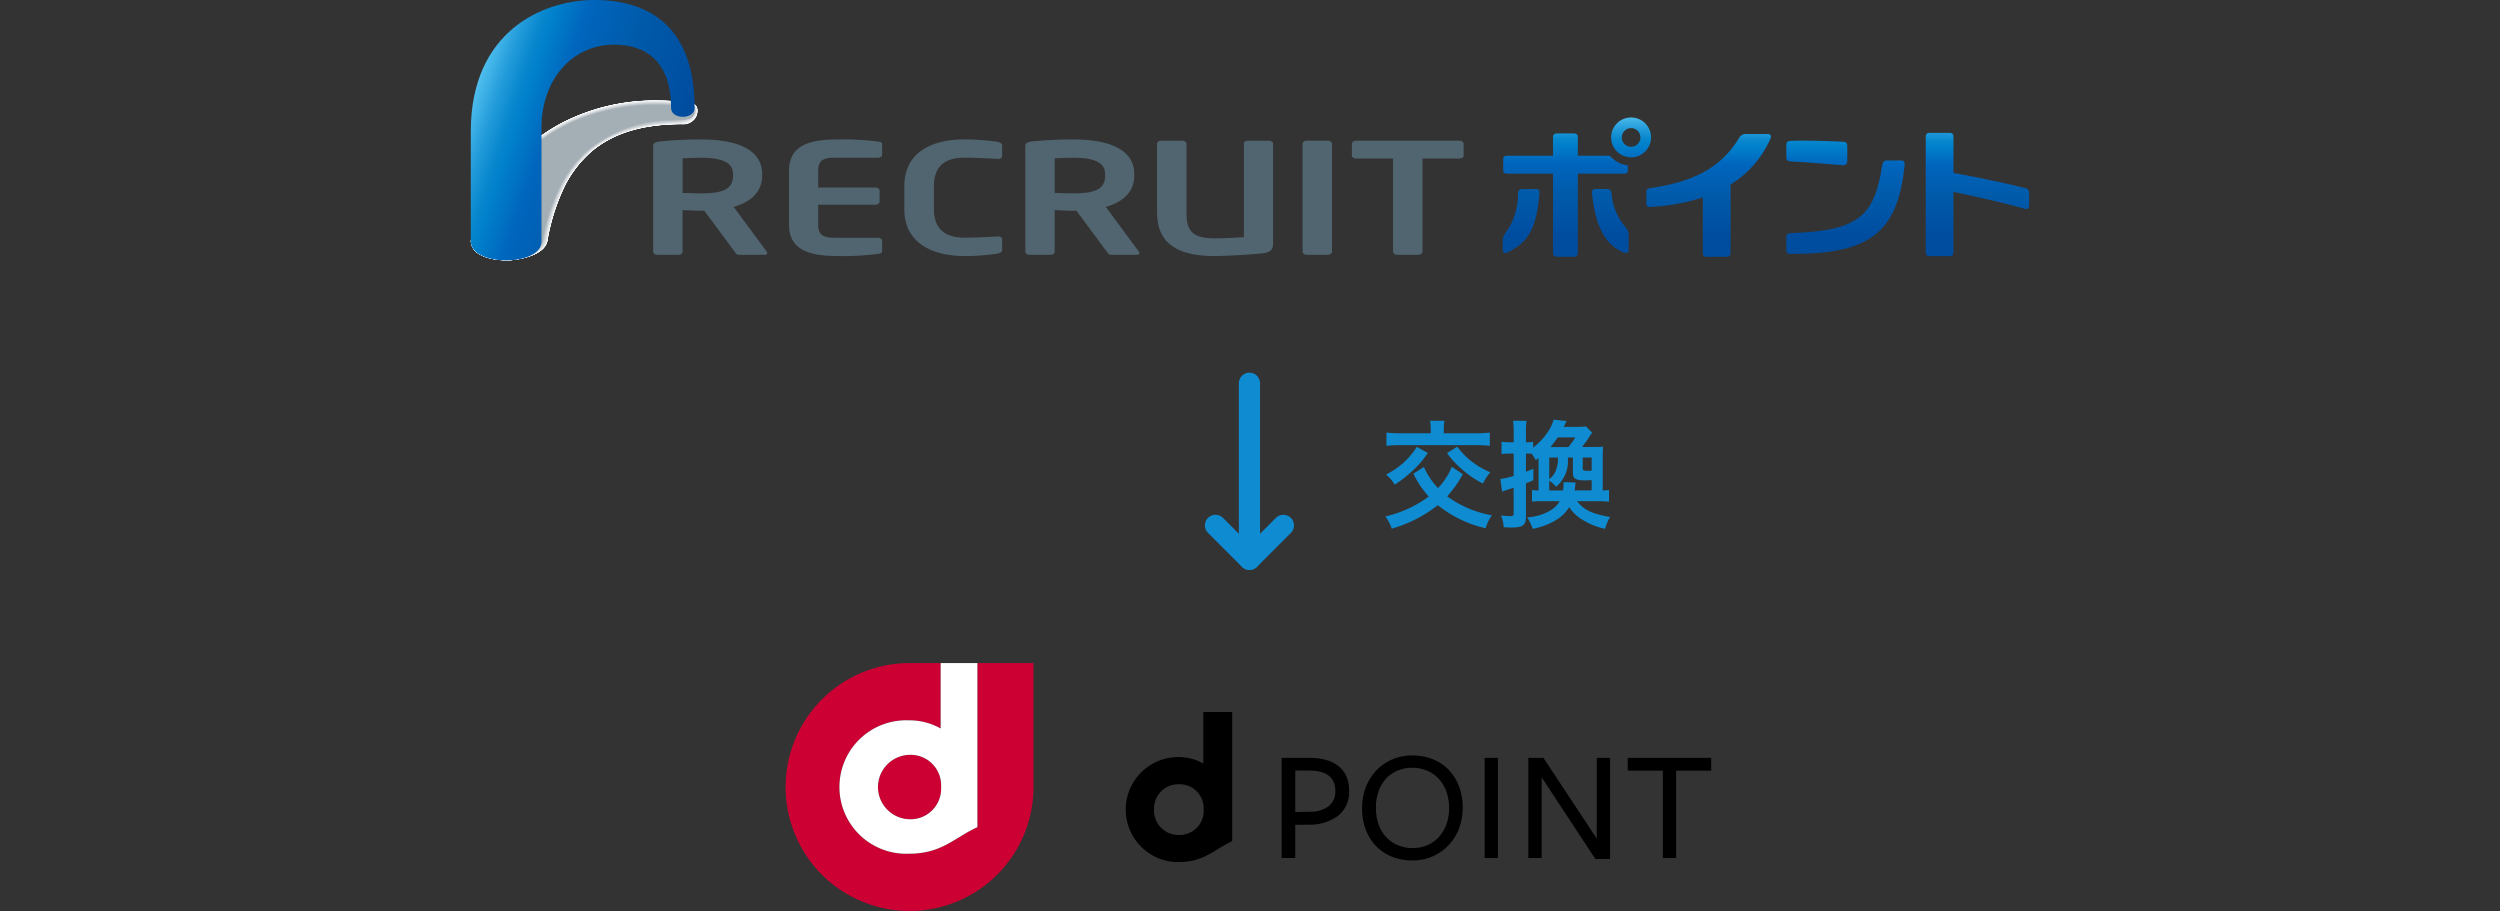 <svg xmlns="http://www.w3.org/2000/svg" xmlns:xlink="http://www.w3.org/1999/xlink" width="236" height="86" viewBox="0 0 236 86">
  <rect x="0" y="0" width="236" height="86" fill="#333333" stroke="none"/>
  <defs>
    <linearGradient id="linear-gradient" x1="0.5" y1="-0.021" x2="0.5" y2="0.847" gradientUnits="objectBoundingBox">
      <stop offset="0" stop-color="#54c2f0"/>
      <stop offset="0.025" stop-color="#48b9eb"/>
      <stop offset="0.123" stop-color="#219ad9"/>
      <stop offset="0.202" stop-color="#0887ce"/>
      <stop offset="0.25" stop-color="#0080cb"/>
      <stop offset="0.4" stop-color="#0065bd"/>
      <stop offset="0.64" stop-color="#005bab"/>
      <stop offset="1" stop-color="#004da0"/>
    </linearGradient>
    <linearGradient id="linear-gradient-2" x1="0.5" y1="-0.137" x2="0.5" y2="0.83" xlink:href="#linear-gradient"/>
    <linearGradient id="linear-gradient-3" x1="0.5" y1="-0.207" x2="0.5" y2="0.841" xlink:href="#linear-gradient"/>
    <linearGradient id="linear-gradient-4" x1="0.5" y1="-0.127" x2="0.5" y2="0.835" xlink:href="#linear-gradient"/>
    <linearGradient id="linear-gradient-5" x1="0.008" y1="0.348" x2="0.856" y2="0.687" gradientUnits="objectBoundingBox">
      <stop offset="0" stop-color="#54c2f0"/>
      <stop offset="0.025" stop-color="#48b9eb"/>
      <stop offset="0.124" stop-color="#219ad9"/>
      <stop offset="0.202" stop-color="#0887ce"/>
      <stop offset="0.25" stop-color="#0080cb"/>
      <stop offset="0.4" stop-color="#0065bd"/>
      <stop offset="0.64" stop-color="#005bab"/>
      <stop offset="1" stop-color="#004da0"/>
    </linearGradient>
  </defs>
  <g id="グループ_4634" data-name="グループ 4634" transform="translate(-522 -3357)">
    <rect id="長方形_709" data-name="長方形 709" width="236" height="86" transform="translate(522 3357)" fill="none"/>
    <g id="グループ_4308" data-name="グループ 4308" transform="translate(566.444 3357)">
      <g id="pt-logo-r" transform="translate(0)">
        <g id="グループ_438" data-name="グループ 438" transform="translate(97.413 11.089)">
          <path id="パス_2943" data-name="パス 2943" d="M317.207,279.566c.234,0,.345.1.315.411-.274,3.561-1.222,4.687-2.968,5.54-.316.153-.494.111-.494-.26v-.632a1.287,1.287,0,0,1,.287-.949,6.17,6.17,0,0,0,1.156-3.725c.027-.261.151-.385.468-.385Zm8.3-1.45h-4.357v7.553a.344.344,0,0,1-.371.289h-1.6a.351.351,0,0,1-.37-.289v-7.553h-4.331c-.26,0-.371-.138-.371-.275v-1.155c0-.137.11-.262.371-.262h4.331v-1.833c0-.153.177-.276.37-.276h1.6c.2,0,.371.123.371.276v1.833h3.024a2.641,2.641,0,0,0,1.7.908v.509C325.881,277.978,325.771,278.116,325.511,278.116Zm-1.182,1.835a5.619,5.619,0,0,0,1.375,3.27,1.108,1.108,0,0,1,.245.838v1.225c0,.288-.207.384-.495.259-1.635-.7-2.639-2.323-2.955-5.567-.027-.314.1-.411.331-.411h1.043C324.192,279.566,324.287,279.69,324.329,279.951Zm1.855-7.141a1.883,1.883,0,1,1-1.883,1.884A1.877,1.877,0,0,1,326.184,272.81Zm0,2.762a.867.867,0,0,0,.88-.878.88.88,0,1,0-1.76,0A.867.867,0,0,0,326.184,275.572Z" transform="translate(-314.061 -272.81)" fill="url(#linear-gradient)"/>
          <path id="パス_2944" data-name="パス 2944" d="M340.28,274.507c.244,0,.364.161.23.472a9.626,9.626,0,0,1-3.754,4.3v6.537a.327.327,0,0,1-.364.284H334.5a.328.328,0,0,1-.365-.284v-5.322a18.734,18.734,0,0,1-4.823.892c-.4.027-.5-.014-.5-.3v-1.121c0-.244.108-.31.472-.365,4.065-.607,6.578-1.944,8.28-4.712a.692.692,0,0,1,.661-.379Z" transform="translate(-315.25 -272.947)" fill="url(#linear-gradient-2)"/>
          <path id="パス_2945" data-name="パス 2945" d="M348.516,275.291c.366.014.418.162.418.459v1.3c0,.324-.12.485-.473.46-1.336-.109-3.605-.3-4.808-.353-.365-.012-.472-.12-.472-.39v-1.231c0-.188.107-.309.418-.323C344.978,275.142,347.233,275.237,348.516,275.291Zm5.822,2.3c.04-.419-.041-.529-.325-.529h-1.324c-.283,0-.405.123-.46.461-.755,4.86-2.255,6.158-8.6,6.4-.365.014-.446.109-.446.406v1.161c0,.31.067.392.459.392C350.839,285.879,353.662,284.07,354.338,277.587Z" transform="translate(-316.407 -273.002)" fill="url(#linear-gradient-3)"/>
          <path id="パス_2946" data-name="パス 2946" d="M366.854,279.6c.363.095.4.269.4.567v1.039c0,.325-.107.432-.46.338-1.957-.542-4.334-1.094-6.684-1.58v5.792c0,.149-.162.272-.365.272h-1.89c-.2,0-.362-.123-.362-.272V274.673a.335.335,0,0,1,.362-.285h1.89a.338.338,0,0,1,.365.285v3.5C362.517,278.616,364.963,279.116,366.854,279.6Z" transform="translate(-317.56 -272.937)" fill="url(#linear-gradient-4)"/>
        </g>
        <g id="グループ_446" data-name="グループ 446">
          <g id="グループ_445" data-name="グループ 445">
            <g id="グループ_443" data-name="グループ 443">
              <g id="グループ_442" data-name="グループ 442">
                <g id="グループ_439" data-name="グループ 439" transform="translate(0 9.489)">
                  <path id="パス_2947" data-name="パス 2947" d="M211.552,286.156c-1.816,0-3.439-.578-3.439-1.853a15.009,15.009,0,0,1,3.349-6.845,17.328,17.328,0,0,1,5.263-4.288,19.069,19.069,0,0,1,9.024-2.1,23.2,23.2,0,0,1,3.209.231.723.723,0,0,1,.544.849,1.289,1.289,0,0,1-1.433,1.153c-3.735,0-6.567.85-8.639,2.652a10.574,10.574,0,0,0-2.556,3.43,19.184,19.184,0,0,0-1.525,4.932C215.1,285.682,212.616,286.156,211.552,286.156Z" transform="translate(-208.113 -271.069)" fill="#fff"/>
                  <path id="パス_2948" data-name="パス 2948" d="M216.747,273.166a19.066,19.066,0,0,1,9.009-2.092,23.4,23.4,0,0,1,3.2.231.72.72,0,0,1,.537.85,1.166,1.166,0,0,1-.252.645,1.454,1.454,0,0,1-1.187.5c-3.732,0-6.561.855-8.632,2.656a10.58,10.58,0,0,0-2.556,3.427,19.223,19.223,0,0,0-1.525,4.929,1.288,1.288,0,0,1-.215.51c-.677.979-2.65,1.335-3.574,1.335-1.815,0-3.439-.578-3.439-1.851a15.03,15.03,0,0,1,3.356-6.85A17.311,17.311,0,0,1,216.747,273.166Z" transform="translate(-208.113 -271.069)" fill="#fefefe"/>
                  <path id="パス_2949" data-name="パス 2949" d="M216.769,273.162a19.069,19.069,0,0,1,8.994-2.082,23.165,23.165,0,0,1,3.2.231c.346.045.566.4.53.85a1.16,1.16,0,0,1-.257.64,1.47,1.47,0,0,1-1.188.493c-3.728,0-6.556.859-8.625,2.66a10.583,10.583,0,0,0-2.554,3.425,19.17,19.17,0,0,0-1.526,4.926,1.32,1.32,0,0,1-.214.51c-.672.98-2.638,1.339-3.568,1.34-1.813,0-3.438-.578-3.438-1.85a15.051,15.051,0,0,1,3.363-6.854A17.292,17.292,0,0,1,216.769,273.162Z" transform="translate(-208.114 -271.07)" fill="#fdfdfd"/>
                  <path id="パス_2950" data-name="パス 2950" d="M216.791,273.158a19.055,19.055,0,0,1,8.978-2.072,23.25,23.25,0,0,1,3.192.23c.343.045.562.4.521.851a1.153,1.153,0,0,1-.261.634,1.488,1.488,0,0,1-1.189.488c-3.726.006-6.55.862-8.618,2.663a10.6,10.6,0,0,0-2.554,3.424,19.167,19.167,0,0,0-1.526,4.923,1.331,1.331,0,0,1-.213.511c-.667.982-2.627,1.342-3.563,1.343-1.811,0-3.437-.577-3.437-1.848a15.063,15.063,0,0,1,3.372-6.86A17.287,17.287,0,0,1,216.791,273.158Z" transform="translate(-208.114 -271.07)" fill="#fcfcfd"/>
                  <path id="パス_2951" data-name="パス 2951" d="M216.814,273.152a19.075,19.075,0,0,1,8.964-2.061,23.3,23.3,0,0,1,3.186.231c.341.044.558.4.513.85a1.132,1.132,0,0,1-.265.629,1.5,1.5,0,0,1-1.19.484c-3.723.008-6.545.867-8.611,2.667a10.594,10.594,0,0,0-2.552,3.422,19.2,19.2,0,0,0-1.527,4.92,1.353,1.353,0,0,1-.211.511c-.662.984-2.616,1.345-3.557,1.348-1.81,0-3.437-.577-3.437-1.847a15.086,15.086,0,0,1,3.379-6.865A17.275,17.275,0,0,1,216.814,273.152Z" transform="translate(-208.114 -271.071)" fill="#fbfbfc"/>
                  <path id="パス_2952" data-name="パス 2952" d="M216.836,273.148a19.079,19.079,0,0,1,8.948-2.051,23.235,23.235,0,0,1,3.18.23c.34.044.554.4.506.851a1.131,1.131,0,0,1-.269.624,1.524,1.524,0,0,1-1.191.478c-3.72.011-6.54.871-8.6,2.67a10.612,10.612,0,0,0-2.551,3.419,19.169,19.169,0,0,0-1.528,4.917,1.367,1.367,0,0,1-.211.511c-.656.986-2.6,1.35-3.552,1.353-1.809,0-3.436-.577-3.436-1.845a15.106,15.106,0,0,1,3.386-6.869A17.267,17.267,0,0,1,216.836,273.148Z" transform="translate(-208.114 -271.071)" fill="#fafbfb"/>
                  <path id="パス_2953" data-name="パス 2953" d="M216.858,273.144a19.063,19.063,0,0,1,8.933-2.041,23.137,23.137,0,0,1,3.175.23c.337.043.55.406.5.852a1.12,1.12,0,0,1-.274.618,1.54,1.54,0,0,1-1.192.473c-3.717.013-6.535.874-8.6,2.674a10.616,10.616,0,0,0-2.551,3.418,19.159,19.159,0,0,0-1.528,4.914,1.364,1.364,0,0,1-.21.511c-.651.987-2.593,1.353-3.546,1.357-1.807,0-3.436-.577-3.436-1.844a15.126,15.126,0,0,1,3.395-6.875A17.258,17.258,0,0,1,216.858,273.144Z" transform="translate(-208.114 -271.072)" fill="#f9fafa"/>
                  <path id="パス_2954" data-name="パス 2954" d="M216.881,273.14a19.062,19.062,0,0,1,8.918-2.032,23.35,23.35,0,0,1,3.169.23c.336.044.546.409.49.853a1.111,1.111,0,0,1-.279.613,1.561,1.561,0,0,1-1.193.468c-3.714.015-6.529.879-8.59,2.677a10.627,10.627,0,0,0-2.55,3.417,19.1,19.1,0,0,0-1.529,4.912,1.391,1.391,0,0,1-.209.511c-.646.988-2.581,1.357-3.54,1.361-1.806,0-3.436-.577-3.436-1.843a15.144,15.144,0,0,1,3.4-6.879A17.215,17.215,0,0,1,216.881,273.14Z" transform="translate(-208.115 -271.072)" fill="#f8f9f9"/>
                  <path id="パス_2955" data-name="パス 2955" d="M216.9,273.135a19.08,19.08,0,0,1,8.9-2.021,23.228,23.228,0,0,1,3.163.23c.334.043.542.411.483.853a1.11,1.11,0,0,1-.283.608,1.577,1.577,0,0,1-1.193.462c-3.711.017-6.523.884-8.584,2.681a10.625,10.625,0,0,0-2.548,3.415,19.1,19.1,0,0,0-1.53,4.908,1.4,1.4,0,0,1-.207.512c-.642.99-2.571,1.361-3.535,1.365-1.8,0-3.435-.577-3.435-1.842a15.154,15.154,0,0,1,3.41-6.884A17.218,17.218,0,0,1,216.9,273.135Z" transform="translate(-208.115 -271.073)" fill="#f7f8f9"/>
                  <path id="パス_2956" data-name="パス 2956" d="M216.924,273.131a19.074,19.074,0,0,1,8.888-2.011,23.382,23.382,0,0,1,3.158.229c.331.043.537.413.474.854a1.094,1.094,0,0,1-.288.6,1.592,1.592,0,0,1-1.194.458c-3.707.02-6.518.887-8.577,2.685a10.626,10.626,0,0,0-2.548,3.413,19.075,19.075,0,0,0-1.53,4.905,1.43,1.43,0,0,1-.206.512c-.636.992-2.559,1.364-3.53,1.369-1.8.006-3.434-.576-3.434-1.84a15.182,15.182,0,0,1,3.418-6.889A17.228,17.228,0,0,1,216.924,273.131Z" transform="translate(-208.115 -271.073)" fill="#f6f7f8"/>
                  <path id="パス_2957" data-name="パス 2957" d="M216.947,273.127a19.082,19.082,0,0,1,8.873-2,23.42,23.42,0,0,1,3.153.23c.329.042.533.415.466.854a1.081,1.081,0,0,1-.291.6,1.618,1.618,0,0,1-1.2.452c-3.7.022-6.512.892-8.569,2.689a10.649,10.649,0,0,0-2.546,3.41,19.058,19.058,0,0,0-1.531,4.9,1.466,1.466,0,0,1-.205.513c-.631.993-2.548,1.368-3.524,1.374-1.8.005-3.433-.577-3.433-1.839a15.2,15.2,0,0,1,3.426-6.894A17.2,17.2,0,0,1,216.947,273.127Z" transform="translate(-208.115 -271.074)" fill="#f5f6f7"/>
                  <path id="パス_2958" data-name="パス 2958" d="M216.969,273.123a19.075,19.075,0,0,1,8.858-1.992,23.492,23.492,0,0,1,3.146.229c.327.043.53.417.459.855a1.077,1.077,0,0,1-.3.592,1.637,1.637,0,0,1-1.2.448c-3.7.024-6.507.9-8.562,2.691a10.661,10.661,0,0,0-2.546,3.409,19.117,19.117,0,0,0-1.532,4.9,1.439,1.439,0,0,1-.2.512c-.625,1-2.536,1.373-3.518,1.378-1.8.007-3.433-.576-3.433-1.837a15.214,15.214,0,0,1,3.433-6.9A17.179,17.179,0,0,1,216.969,273.123Z" transform="translate(-208.116 -271.074)" fill="#f4f5f6"/>
                  <path id="パス_2959" data-name="パス 2959" d="M216.991,273.117a19.094,19.094,0,0,1,8.842-1.981,23.562,23.562,0,0,1,3.142.23c.325.042.525.419.451.855a1.072,1.072,0,0,1-.3.588,1.665,1.665,0,0,1-1.2.442c-3.7.026-6.5.9-8.555,2.695a10.674,10.674,0,0,0-2.544,3.407,19.064,19.064,0,0,0-1.533,4.9,1.461,1.461,0,0,1-.2.513c-.621,1-2.525,1.376-3.512,1.383-1.8.007-3.432-.576-3.432-1.836a15.238,15.238,0,0,1,3.441-6.9A17.193,17.193,0,0,1,216.991,273.117Z" transform="translate(-208.116 -271.074)" fill="#f3f4f5"/>
                  <path id="パス_2960" data-name="パス 2960" d="M217.013,273.113a19.092,19.092,0,0,1,8.828-1.971,23.607,23.607,0,0,1,3.135.229c.324.042.521.421.443.856a1.058,1.058,0,0,1-.305.582,1.684,1.684,0,0,1-1.2.438c-3.694.028-6.5.9-8.548,2.7a10.658,10.658,0,0,0-2.543,3.406,19.022,19.022,0,0,0-1.534,4.893,1.494,1.494,0,0,1-.2.513c-.616,1-2.514,1.38-3.508,1.387-1.8.008-3.432-.576-3.432-1.834A15.265,15.265,0,0,1,211.6,277.4,17.163,17.163,0,0,1,217.013,273.113Z" transform="translate(-208.116 -271.075)" fill="#f2f4f5"/>
                  <path id="パス_2961" data-name="パス 2961" d="M217.036,273.109a19.07,19.07,0,0,1,8.812-1.961,23.378,23.378,0,0,1,3.13.229c.322.041.518.423.436.856a1.051,1.051,0,0,1-.31.577,1.709,1.709,0,0,1-1.2.433c-3.692.03-6.49.908-8.542,2.7a10.681,10.681,0,0,0-2.542,3.4,19.1,19.1,0,0,0-1.534,4.891,1.5,1.5,0,0,1-.2.514c-.611,1-2.5,1.384-3.5,1.391-1.795.008-3.432-.576-3.432-1.833a15.27,15.27,0,0,1,3.457-6.913A17.13,17.13,0,0,1,217.036,273.109Z" transform="translate(-208.116 -271.075)" fill="#f1f3f4"/>
                  <path id="パス_2962" data-name="パス 2962" d="M217.058,273.105a19.15,19.15,0,0,1,8.8-1.952,23.63,23.63,0,0,1,3.124.229c.319.041.513.426.428.857a1.05,1.05,0,0,1-.314.572,1.735,1.735,0,0,1-1.2.427c-3.689.033-6.485.912-8.534,2.706a10.679,10.679,0,0,0-2.541,3.4,19.048,19.048,0,0,0-1.535,4.888,1.522,1.522,0,0,1-.2.514c-.605,1-2.491,1.387-3.5,1.395-1.793.009-3.431-.575-3.431-1.832a15.3,15.3,0,0,1,3.464-6.919A17.245,17.245,0,0,1,217.058,273.105Z" transform="translate(-208.117 -271.076)" fill="#f0f2f3"/>
                  <path id="パス_2963" data-name="パス 2963" d="M217.08,273.1a19.162,19.162,0,0,1,8.782-1.941,23.542,23.542,0,0,1,3.119.229c.317.041.509.428.42.857a1.041,1.041,0,0,1-.319.566,1.757,1.757,0,0,1-1.2.422c-3.686.035-6.479.917-8.528,2.71a10.706,10.706,0,0,0-2.54,3.4,19.041,19.041,0,0,0-1.535,4.885,1.555,1.555,0,0,1-.2.514c-.6,1-2.479,1.39-3.49,1.4-1.791.009-3.43-.575-3.43-1.831a15.309,15.309,0,0,1,3.472-6.923A17.245,17.245,0,0,1,217.08,273.1Z" transform="translate(-208.117 -271.076)" fill="#eff1f2"/>
                  <path id="パス_2964" data-name="パス 2964" d="M217.1,273.1a19.165,19.165,0,0,1,8.767-1.931,23.607,23.607,0,0,1,3.112.228c.315.041.506.429.412.858a1.03,1.03,0,0,1-.323.562,1.786,1.786,0,0,1-1.2.416c-3.682.037-6.474.921-8.521,2.713a10.7,10.7,0,0,0-2.539,3.4,18.985,18.985,0,0,0-1.536,4.881,1.576,1.576,0,0,1-.2.514c-.6,1-2.469,1.395-3.485,1.4-1.789.01-3.43-.575-3.43-1.829a15.326,15.326,0,0,1,3.48-6.928A17.209,17.209,0,0,1,217.1,273.1Z" transform="translate(-208.117 -271.077)" fill="#eef0f1"/>
                  <path id="パス_2965" data-name="パス 2965" d="M217.125,273.091a19.177,19.177,0,0,1,8.751-1.922,23.688,23.688,0,0,1,3.108.229c.313.04.5.431.4.858a1.026,1.026,0,0,1-.327.556,1.811,1.811,0,0,1-1.2.412c-3.68.04-6.469.924-8.514,2.716a10.7,10.7,0,0,0-2.538,3.4,18.985,18.985,0,0,0-1.536,4.879,1.617,1.617,0,0,1-.195.514c-.59,1.007-2.457,1.4-3.479,1.409-1.787.01-3.43-.575-3.43-1.828a15.355,15.355,0,0,1,3.487-6.934A17.211,17.211,0,0,1,217.125,273.091Z" transform="translate(-208.117 -271.077)" fill="#edeff1"/>
                  <path id="パス_2966" data-name="パス 2966" d="M217.147,273.087a19.17,19.17,0,0,1,8.737-1.911,23.732,23.732,0,0,1,3.1.228c.311.04.5.434.4.859a1.015,1.015,0,0,1-.332.551,1.834,1.834,0,0,1-1.2.407c-3.677.041-6.464.929-8.507,2.72a10.714,10.714,0,0,0-2.538,3.395,19,19,0,0,0-1.536,4.876,1.635,1.635,0,0,1-.194.515c-.585,1.009-2.446,1.4-3.474,1.412-1.785.012-3.429-.574-3.429-1.826a15.367,15.367,0,0,1,3.495-6.938A17.208,17.208,0,0,1,217.147,273.087Z" transform="translate(-208.117 -271.078)" fill="#eceef0"/>
                  <path id="パス_2967" data-name="パス 2967" d="M217.169,273.082a19.18,19.18,0,0,1,8.721-1.9,23.664,23.664,0,0,1,3.1.228c.31.039.495.435.389.859a1.015,1.015,0,0,1-.337.546,1.871,1.871,0,0,1-1.205.4c-3.674.043-6.458.932-8.5,2.723a10.727,10.727,0,0,0-2.536,3.393,18.95,18.95,0,0,0-1.537,4.873,1.644,1.644,0,0,1-.193.515c-.579,1.01-2.434,1.406-3.467,1.417-1.785.012-3.429-.574-3.429-1.825a15.393,15.393,0,0,1,3.5-6.943A17.214,17.214,0,0,1,217.169,273.082Z" transform="translate(-208.118 -271.078)" fill="#ebedef"/>
                  <path id="パス_2968" data-name="パス 2968" d="M217.192,273.078a19.192,19.192,0,0,1,8.706-1.891,23.759,23.759,0,0,1,3.09.229c.307.04.49.437.381.859a1.016,1.016,0,0,1-.34.541,1.9,1.9,0,0,1-1.208.4c-3.67.045-6.452.936-8.492,2.727a10.74,10.74,0,0,0-2.536,3.391,18.975,18.975,0,0,0-1.537,4.869,1.669,1.669,0,0,1-.192.516c-.574,1.011-2.423,1.41-3.462,1.421-1.783.013-3.429-.574-3.429-1.823a15.416,15.416,0,0,1,3.511-6.948A17.2,17.2,0,0,1,217.192,273.078Z" transform="translate(-208.118 -271.078)" fill="#eaedee"/>
                  <path id="パス_2969" data-name="パス 2969" d="M217.214,273.074a19.184,19.184,0,0,1,8.691-1.881,23.823,23.823,0,0,1,3.085.228c.305.039.486.439.373.86a1.009,1.009,0,0,1-.345.536,1.939,1.939,0,0,1-1.209.392c-3.667.048-6.446.941-8.485,2.73a10.743,10.743,0,0,0-2.535,3.39,18.959,18.959,0,0,0-1.539,4.867,1.7,1.7,0,0,1-.189.516c-.57,1.012-2.412,1.413-3.457,1.425-1.781.013-3.428-.574-3.428-1.822a15.427,15.427,0,0,1,3.519-6.953A17.179,17.179,0,0,1,217.214,273.074Z" transform="translate(-208.118 -271.079)" fill="#e9eced"/>
                  <path id="パス_2970" data-name="パス 2970" d="M217.236,273.07a19.185,19.185,0,0,1,8.676-1.871,23.7,23.7,0,0,1,3.078.228c.3.039.483.44.365.86a1,1,0,0,1-.348.531,1.964,1.964,0,0,1-1.21.386c-3.664.051-6.441.945-8.478,2.734a10.763,10.763,0,0,0-2.533,3.387,18.937,18.937,0,0,0-1.54,4.864,1.687,1.687,0,0,1-.189.516c-.565,1.015-2.4,1.418-3.452,1.43-1.779.014-3.427-.573-3.427-1.82a15.45,15.45,0,0,1,3.526-6.958A17.176,17.176,0,0,1,217.236,273.07Z" transform="translate(-208.118 -271.079)" fill="#e8ebec"/>
                  <path id="パス_2971" data-name="パス 2971" d="M217.258,273.065a19.212,19.212,0,0,1,8.661-1.861,23.807,23.807,0,0,1,3.074.228c.3.039.478.443.357.861a.988.988,0,0,1-.353.525,2,2,0,0,1-1.211.381c-3.661.052-6.435.95-8.471,2.738a10.764,10.764,0,0,0-2.533,3.385,19,19,0,0,0-1.54,4.861,1.714,1.714,0,0,1-.188.516c-.559,1.017-2.389,1.421-3.445,1.434-1.778.014-3.427-.573-3.427-1.82a15.463,15.463,0,0,1,3.534-6.963A17.177,17.177,0,0,1,217.258,273.065Z" transform="translate(-208.118 -271.08)" fill="#e7eaec"/>
                  <path id="パス_2972" data-name="パス 2972" d="M217.28,273.061a19.216,19.216,0,0,1,8.646-1.851,23.759,23.759,0,0,1,3.067.228c.3.039.474.444.349.861a.991.991,0,0,1-.358.52,2.035,2.035,0,0,1-1.212.376c-3.658.054-6.431.953-8.464,2.742a10.764,10.764,0,0,0-2.531,3.384,18.938,18.938,0,0,0-1.541,4.858,1.779,1.779,0,0,1-.187.516c-.553,1.018-2.377,1.425-3.44,1.438-1.776.016-3.426-.573-3.426-1.818a15.484,15.484,0,0,1,3.542-6.968A17.169,17.169,0,0,1,217.28,273.061Z" transform="translate(-208.119 -271.08)" fill="#e6e9eb"/>
                  <path id="パス_2973" data-name="パス 2973" d="M217.3,273.057a19.218,19.218,0,0,1,8.631-1.841,23.8,23.8,0,0,1,3.062.227c.3.039.471.447.342.861a.984.984,0,0,1-.362.515,2.064,2.064,0,0,1-1.213.371c-3.655.057-6.425.957-8.457,2.745a10.777,10.777,0,0,0-2.53,3.383,18.9,18.9,0,0,0-1.542,4.855,1.791,1.791,0,0,1-.186.517c-.548,1.02-2.366,1.429-3.434,1.442-1.775.016-3.425-.573-3.425-1.817a15.5,15.5,0,0,1,3.549-6.972A17.166,17.166,0,0,1,217.3,273.057Z" transform="translate(-208.119 -271.081)" fill="#e5e8ea"/>
                  <path id="パス_2974" data-name="パス 2974" d="M217.325,273.052a19.234,19.234,0,0,1,8.616-1.831,23.926,23.926,0,0,1,3.056.228c.3.038.467.449.334.862a.972.972,0,0,1-.367.509,2.1,2.1,0,0,1-1.214.367c-3.652.059-6.42.962-8.451,2.748a10.791,10.791,0,0,0-2.529,3.381,18.886,18.886,0,0,0-1.542,4.852,1.848,1.848,0,0,1-.184.517c-.544,1.021-2.355,1.433-3.429,1.446-1.774.016-3.426-.572-3.426-1.815a15.527,15.527,0,0,1,3.557-6.978A17.168,17.168,0,0,1,217.325,273.052Z" transform="translate(-208.119 -271.081)" fill="#e4e7e9"/>
                  <path id="パス_2975" data-name="パス 2975" d="M217.347,273.047a19.235,19.235,0,0,1,8.6-1.82,23.791,23.791,0,0,1,3.051.227c.293.038.463.451.326.863a.974.974,0,0,1-.371.5,2.151,2.151,0,0,1-1.215.361c-3.649.061-6.414.965-8.443,2.752a10.792,10.792,0,0,0-2.528,3.378,18.9,18.9,0,0,0-1.543,4.849,1.877,1.877,0,0,1-.183.518c-.539,1.022-2.344,1.438-3.423,1.451-1.772.02-3.425-.572-3.425-1.814a15.545,15.545,0,0,1,3.566-6.982A17.151,17.151,0,0,1,217.347,273.047Z" transform="translate(-208.119 -271.082)" fill="#e3e6e8"/>
                  <path id="パス_2976" data-name="パス 2976" d="M217.369,273.043a19.237,19.237,0,0,1,8.586-1.81,23.725,23.725,0,0,1,3.044.227c.291.037.46.452.318.863a.962.962,0,0,1-.375.5,2.2,2.2,0,0,1-1.216.357c-3.646.063-6.408.969-8.437,2.756a10.8,10.8,0,0,0-2.528,3.376,18.89,18.89,0,0,0-1.543,4.846,1.874,1.874,0,0,1-.182.517c-.533,1.024-2.332,1.443-3.418,1.456-1.77.021-3.424-.572-3.424-1.812a15.567,15.567,0,0,1,3.573-6.987A17.13,17.13,0,0,1,217.369,273.043Z" transform="translate(-208.12 -271.082)" fill="#e2e5e8"/>
                  <path id="パス_2977" data-name="パス 2977" d="M217.392,273.039a19.238,19.238,0,0,1,8.57-1.8,23.978,23.978,0,0,1,3.04.227c.289.038.455.455.31.864a.965.965,0,0,1-.38.494,2.231,2.231,0,0,1-1.217.35c-3.643.066-6.4.975-8.429,2.759a10.812,10.812,0,0,0-2.527,3.375,18.838,18.838,0,0,0-1.544,4.843,1.9,1.9,0,0,1-.181.518c-.528,1.026-2.321,1.446-3.411,1.46-1.769.021-3.424-.572-3.424-1.811a15.585,15.585,0,0,1,3.58-6.992A17.138,17.138,0,0,1,217.392,273.039Z" transform="translate(-208.12 -271.083)" fill="#e1e5e7"/>
                  <path id="パス_2978" data-name="パス 2978" d="M217.414,273.034a19.259,19.259,0,0,1,8.555-1.79,23.887,23.887,0,0,1,3.033.227c.287.037.452.456.3.864a.956.956,0,0,1-.384.488,2.273,2.273,0,0,1-1.218.346c-3.639.068-6.4.978-8.422,2.763a10.822,10.822,0,0,0-2.525,3.373,18.838,18.838,0,0,0-1.545,4.84,1.976,1.976,0,0,1-.179.518c-.523,1.028-2.31,1.45-3.407,1.464-1.767.023-3.423-.571-3.423-1.809a15.6,15.6,0,0,1,3.589-7A17.113,17.113,0,0,1,217.414,273.034Z" transform="translate(-208.12 -271.083)" fill="#e0e4e6"/>
                  <path id="パス_2979" data-name="パス 2979" d="M217.436,273.03a19.249,19.249,0,0,1,8.54-1.78,23.917,23.917,0,0,1,3.028.226c.285.037.449.459.3.865a.955.955,0,0,1-.389.483,2.32,2.32,0,0,1-1.219.341c-3.636.07-6.392.982-8.415,2.767a10.829,10.829,0,0,0-2.525,3.371,18.877,18.877,0,0,0-1.546,4.837,1.943,1.943,0,0,1-.177.519c-.519,1.029-2.3,1.454-3.4,1.468-1.765.023-3.422-.571-3.422-1.809a15.615,15.615,0,0,1,3.6-7A17.121,17.121,0,0,1,217.436,273.03Z" transform="translate(-208.12 -271.083)" fill="#dfe3e5"/>
                  <path id="パス_2980" data-name="パス 2980" d="M217.458,273.026a19.262,19.262,0,0,1,8.525-1.771,23.9,23.9,0,0,1,3.022.227c.282.036.444.46.287.865a.955.955,0,0,1-.393.478,2.378,2.378,0,0,1-1.22.336c-3.633.072-6.387.987-8.408,2.769a10.848,10.848,0,0,0-2.523,3.37,18.827,18.827,0,0,0-1.547,4.834,2.036,2.036,0,0,1-.177.519c-.513,1.031-2.287,1.457-3.395,1.472-1.764.024-3.423-.571-3.423-1.807a15.643,15.643,0,0,1,3.6-7.006A17.1,17.1,0,0,1,217.458,273.026Z" transform="translate(-208.121 -271.084)" fill="#dee2e4"/>
                  <path id="パス_2981" data-name="パス 2981" d="M217.481,273.021a19.268,19.268,0,0,1,8.509-1.761,23.953,23.953,0,0,1,3.017.226c.28.036.441.463.28.866a.955.955,0,0,1-.4.473,2.429,2.429,0,0,1-1.221.331c-3.63.074-6.381.99-8.4,2.773a10.85,10.85,0,0,0-2.523,3.368,18.893,18.893,0,0,0-1.547,4.832,2.063,2.063,0,0,1-.176.518c-.508,1.032-2.275,1.461-3.389,1.477-1.763.024-3.422-.571-3.422-1.806a15.677,15.677,0,0,1,3.612-7.012A17.1,17.1,0,0,1,217.481,273.021Z" transform="translate(-208.121 -271.084)" fill="#dde1e4"/>
                  <path id="パス_2982" data-name="パス 2982" d="M217.5,273.017a19.271,19.271,0,0,1,8.494-1.75,23.849,23.849,0,0,1,3.011.226c.28.036.438.464.272.866a.951.951,0,0,1-.4.468,2.485,2.485,0,0,1-1.222.326c-3.627.076-6.375.994-8.395,2.777a10.862,10.862,0,0,0-2.521,3.366,18.834,18.834,0,0,0-1.547,4.828,2.064,2.064,0,0,1-.175.519c-.5,1.034-2.264,1.466-3.384,1.481-1.761.025-3.421-.57-3.421-1.8a15.684,15.684,0,0,1,3.62-7.016A17.086,17.086,0,0,1,217.5,273.017Z" transform="translate(-208.121 -271.085)" fill="#dce0e3"/>
                  <path id="パス_2983" data-name="パス 2983" d="M217.525,273.013A19.286,19.286,0,0,1,226,271.272a24.189,24.189,0,0,1,3.006.226c.277.036.434.466.263.867a.94.94,0,0,1-.406.462,2.541,2.541,0,0,1-1.223.321c-3.624.078-6.37,1-8.387,2.78a10.848,10.848,0,0,0-2.52,3.364,18.8,18.8,0,0,0-1.548,4.825,2.138,2.138,0,0,1-.173.519c-.5,1.036-2.253,1.469-3.379,1.486-1.759.026-3.42-.57-3.42-1.8a15.707,15.707,0,0,1,3.627-7.021A17.07,17.07,0,0,1,217.525,273.013Z" transform="translate(-208.121 -271.085)" fill="#dbdfe2"/>
                  <path id="パス_2984" data-name="パス 2984" d="M217.548,273.008a19.278,19.278,0,0,1,8.463-1.73,24.036,24.036,0,0,1,3,.226c.275.035.43.468.256.867a.942.942,0,0,1-.411.457,2.6,2.6,0,0,1-1.224.316c-3.621.08-6.365,1-8.381,2.783a10.886,10.886,0,0,0-2.519,3.363,18.834,18.834,0,0,0-1.548,4.822,2.158,2.158,0,0,1-.172.52c-.493,1.037-2.242,1.473-3.373,1.489-1.758.027-3.42-.57-3.42-1.8a15.736,15.736,0,0,1,3.635-7.027A17.065,17.065,0,0,1,217.548,273.008Z" transform="translate(-208.122 -271.086)" fill="#dadee1"/>
                  <path id="パス_2985" data-name="パス 2985" d="M217.57,273a19.283,19.283,0,0,1,8.449-1.72,24.138,24.138,0,0,1,2.994.225c.273.035.427.471.248.868a.943.943,0,0,1-.416.452,2.644,2.644,0,0,1-1.225.31c-3.618.083-6.359,1.007-8.373,2.788a10.884,10.884,0,0,0-2.518,3.361,18.8,18.8,0,0,0-1.549,4.82,2.192,2.192,0,0,1-.171.52c-.487,1.039-2.23,1.477-3.367,1.494-1.755.027-3.419-.57-3.419-1.8a15.743,15.743,0,0,1,3.643-7.031A17.05,17.05,0,0,1,217.57,273Z" transform="translate(-208.122 -271.086)" fill="#d9dee0"/>
                  <path id="パス_2986" data-name="パス 2986" d="M217.592,273a19.317,19.317,0,0,1,8.433-1.71,24.237,24.237,0,0,1,2.989.226c.27.035.423.472.24.868a.931.931,0,0,1-.42.447,2.713,2.713,0,0,1-1.226.305c-3.615.086-6.354,1.011-8.367,2.791a10.884,10.884,0,0,0-2.517,3.359,18.751,18.751,0,0,0-1.55,4.816,2.253,2.253,0,0,1-.17.52c-.482,1.04-2.219,1.48-3.361,1.5-1.753.028-3.419-.569-3.419-1.8a15.766,15.766,0,0,1,3.65-7.036A17.047,17.047,0,0,1,217.592,273Z" transform="translate(-208.122 -271.086)" fill="#d8dde0"/>
                  <path id="パス_2987" data-name="パス 2987" d="M217.615,272.995a19.311,19.311,0,0,1,8.418-1.7,24.335,24.335,0,0,1,2.983.225c.268.035.419.474.233.869a.938.938,0,0,1-.425.442,2.778,2.778,0,0,1-1.227.3c-3.612.087-6.349,1.015-8.36,2.8a10.9,10.9,0,0,0-2.517,3.357,18.743,18.743,0,0,0-1.55,4.813,2.3,2.3,0,0,1-.168.52c-.477,1.042-2.208,1.484-3.356,1.5-1.752.028-3.419-.569-3.419-1.8a15.785,15.785,0,0,1,3.659-7.041A17.054,17.054,0,0,1,217.615,272.995Z" transform="translate(-208.122 -271.087)" fill="#d7dcdf"/>
                  <path id="パス_2988" data-name="パス 2988" d="M217.636,272.991a19.321,19.321,0,0,1,8.4-1.69,24.2,24.2,0,0,1,2.977.225c.267.034.416.476.225.869a.936.936,0,0,1-.429.437,2.854,2.854,0,0,1-1.227.3c-3.609.089-6.343,1.019-8.353,2.8a10.91,10.91,0,0,0-2.515,3.355,18.755,18.755,0,0,0-1.551,4.811,2.39,2.39,0,0,1-.167.52c-.472,1.044-2.2,1.488-3.35,1.507-1.751.029-3.418-.569-3.418-1.8a15.808,15.808,0,0,1,3.666-7.046A17.036,17.036,0,0,1,217.636,272.991Z" transform="translate(-208.122 -271.088)" fill="#d6dbde"/>
                  <path id="パス_2989" data-name="パス 2989" d="M217.658,272.987a19.342,19.342,0,0,1,8.389-1.681,24.341,24.341,0,0,1,2.972.225c.265.034.412.478.216.87a.926.926,0,0,1-.433.431,2.916,2.916,0,0,1-1.229.291c-3.605.091-6.337,1.023-8.345,2.8a10.923,10.923,0,0,0-2.515,3.353,18.738,18.738,0,0,0-1.551,4.808,2.455,2.455,0,0,1-.166.52c-.467,1.045-2.185,1.491-3.345,1.512-1.749.029-3.418-.569-3.418-1.795a15.826,15.826,0,0,1,3.674-7.05A17,17,0,0,1,217.658,272.987Z" transform="translate(-208.123 -271.088)" fill="#d5dadd"/>
                  <path id="パス_2990" data-name="パス 2990" d="M217.681,272.982a19.346,19.346,0,0,1,8.373-1.67,24.219,24.219,0,0,1,2.966.225c.263.033.409.48.209.87a.93.93,0,0,1-.438.427,3,3,0,0,1-1.23.285c-3.6.094-6.331,1.027-8.338,2.805a10.935,10.935,0,0,0-2.513,3.351,18.723,18.723,0,0,0-1.553,4.8,2.412,2.412,0,0,1-.165.52c-.462,1.047-2.173,1.5-3.339,1.515-1.748.03-3.418-.568-3.418-1.793a15.845,15.845,0,0,1,3.681-7.056A17.017,17.017,0,0,1,217.681,272.982Z" transform="translate(-208.123 -271.088)" fill="#d4d9dc"/>
                  <path id="パス_2991" data-name="パス 2991" d="M217.7,272.977a19.348,19.348,0,0,1,8.359-1.66,24.329,24.329,0,0,1,2.96.224c.261.034.406.483.2.871a.928.928,0,0,1-.442.421,3.076,3.076,0,0,1-1.231.28c-3.6.1-6.326,1.031-8.331,2.809a10.921,10.921,0,0,0-2.512,3.349,18.759,18.759,0,0,0-1.554,4.8,2.47,2.47,0,0,1-.164.521c-.456,1.048-2.162,1.5-3.333,1.52-1.746.03-3.417-.568-3.417-1.792a15.869,15.869,0,0,1,3.689-7.061A17.016,17.016,0,0,1,217.7,272.977Z" transform="translate(-208.123 -271.089)" fill="#d3d8dc"/>
                  <path id="パス_2992" data-name="パス 2992" d="M217.725,272.973a19.345,19.345,0,0,1,8.343-1.65,24.394,24.394,0,0,1,2.955.225c.258.033.4.484.193.871a.932.932,0,0,1-.447.417,3.151,3.151,0,0,1-1.232.274c-3.6.1-6.32,1.036-8.325,2.813a10.949,10.949,0,0,0-2.511,3.348,18.766,18.766,0,0,0-1.554,4.8,2.572,2.572,0,0,1-.162.521c-.451,1.05-2.151,1.5-3.328,1.524-1.744.031-3.416-.568-3.416-1.79a15.891,15.891,0,0,1,3.7-7.065A17,17,0,0,1,217.725,272.973Z" transform="translate(-208.123 -271.089)" fill="#d2d7db"/>
                  <path id="パス_2993" data-name="パス 2993" d="M217.748,272.969a19.348,19.348,0,0,1,8.328-1.64,24.5,24.5,0,0,1,2.949.224c.257.033.4.486.186.872a.926.926,0,0,1-.451.411,3.262,3.262,0,0,1-1.233.269c-3.593.1-6.316,1.04-8.317,2.816a10.95,10.95,0,0,0-2.51,3.346,18.725,18.725,0,0,0-1.555,4.8,2.606,2.606,0,0,1-.161.522c-.446,1.052-2.14,1.506-3.322,1.528-1.743.031-3.416-.568-3.416-1.789a15.906,15.906,0,0,1,3.7-7.071A16.982,16.982,0,0,1,217.748,272.969Z" transform="translate(-208.124 -271.09)" fill="#d2d7da"/>
                  <path id="パス_2994" data-name="パス 2994" d="M217.77,272.964a19.37,19.37,0,0,1,8.313-1.629,24.381,24.381,0,0,1,2.943.224c.255.032.4.488.178.872a.925.925,0,0,1-.456.405,3.342,3.342,0,0,1-1.234.265c-3.59.1-6.31,1.044-8.311,2.82a10.975,10.975,0,0,0-2.509,3.344,18.745,18.745,0,0,0-1.555,4.793,2.634,2.634,0,0,1-.16.521c-.441,1.054-2.128,1.511-3.316,1.533-1.741.032-3.416-.567-3.416-1.787a15.935,15.935,0,0,1,3.713-7.075A16.973,16.973,0,0,1,217.77,272.964Z" transform="translate(-208.124 -271.09)" fill="#d1d6d9"/>
                  <path id="パス_2995" data-name="パス 2995" d="M217.792,272.96a19.374,19.374,0,0,1,8.3-1.62,24.74,24.74,0,0,1,2.938.224c.252.032.392.49.17.873a.931.931,0,0,1-.461.4,3.47,3.47,0,0,1-1.235.259c-3.587.1-6.3,1.048-8.3,2.824a10.961,10.961,0,0,0-2.508,3.342,18.7,18.7,0,0,0-1.556,4.789,2.79,2.79,0,0,1-.159.522c-.436,1.056-2.117,1.514-3.311,1.537-1.74.032-3.415-.567-3.415-1.787a15.949,15.949,0,0,1,3.72-7.08A16.967,16.967,0,0,1,217.792,272.96Z" transform="translate(-208.124 -271.091)" fill="#d0d5d8"/>
                  <path id="パス_2996" data-name="パス 2996" d="M217.814,272.956a19.383,19.383,0,0,1,8.282-1.61,24.657,24.657,0,0,1,2.932.224c.251.032.389.492.162.873a.923.923,0,0,1-.464.4,3.56,3.56,0,0,1-1.236.255c-3.584.107-6.3,1.052-8.3,2.826a10.976,10.976,0,0,0-2.506,3.341,18.652,18.652,0,0,0-1.557,4.787,2.808,2.808,0,0,1-.158.522c-.43,1.056-2.1,1.518-3.305,1.541-1.738.034-3.414-.567-3.414-1.785a15.973,15.973,0,0,1,3.728-7.085A16.962,16.962,0,0,1,217.814,272.956Z" transform="translate(-208.124 -271.091)" fill="#cfd4d8"/>
                  <path id="パス_2997" data-name="パス 2997" d="M217.837,272.952a19.388,19.388,0,0,1,8.268-1.6,24.738,24.738,0,0,1,2.926.224c.249.032.386.495.154.873a.918.918,0,0,1-.469.39,3.655,3.655,0,0,1-1.237.25c-3.581.109-6.294,1.055-8.29,2.83a10.984,10.984,0,0,0-2.506,3.338,18.666,18.666,0,0,0-1.557,4.784,2.96,2.96,0,0,1-.156.523c-.426,1.058-2.094,1.522-3.3,1.546-1.737.034-3.414-.567-3.414-1.784a16,16,0,0,1,3.736-7.09A16.937,16.937,0,0,1,217.837,272.952Z" transform="translate(-208.125 -271.091)" fill="#ced3d7"/>
                  <path id="パス_2998" data-name="パス 2998" d="M217.859,272.946a19.4,19.4,0,0,1,8.252-1.59,24.832,24.832,0,0,1,2.921.224c.246.031.382.5.146.874a.932.932,0,0,1-.474.384,3.8,3.8,0,0,1-1.238.245c-3.578.11-6.288,1.06-8.283,2.834a11,11,0,0,0-2.5,3.337,18.648,18.648,0,0,0-1.558,4.781,3.064,3.064,0,0,1-.155.523c-.421,1.06-2.083,1.525-3.294,1.549-1.735.035-3.413-.566-3.413-1.782A16.006,16.006,0,0,1,212,277.232,16.947,16.947,0,0,1,217.859,272.946Z" transform="translate(-208.125 -271.092)" fill="#cdd2d6"/>
                  <path id="パス_2999" data-name="パス 2999" d="M217.881,272.942a19.4,19.4,0,0,1,8.237-1.58,24.732,24.732,0,0,1,2.915.223c.245.031.379.5.139.875a.928.928,0,0,1-.478.379,3.907,3.907,0,0,1-1.238.24c-3.575.113-6.283,1.064-8.276,2.837a11.019,11.019,0,0,0-2.5,3.336,18.642,18.642,0,0,0-1.557,4.778,3.094,3.094,0,0,1-.155.523c-.416,1.061-2.071,1.529-3.289,1.554-1.733.035-3.412-.566-3.412-1.781a16.038,16.038,0,0,1,3.75-7.1A16.935,16.935,0,0,1,217.881,272.942Z" transform="translate(-208.125 -271.092)" fill="#ccd1d5"/>
                  <path id="パス_3000" data-name="パス 3000" d="M217.9,272.938a19.391,19.391,0,0,1,8.222-1.57,24.64,24.64,0,0,1,2.909.223c.243.031.376.5.131.875a.93.93,0,0,1-.483.374,4.024,4.024,0,0,1-1.24.234c-3.571.116-6.277,1.068-8.269,2.841a11.029,11.029,0,0,0-2.5,3.334,18.627,18.627,0,0,0-1.559,4.775,3.05,3.05,0,0,1-.153.523c-.41,1.064-2.06,1.534-3.282,1.559-1.732.036-3.412-.566-3.412-1.779a16.056,16.056,0,0,1,3.759-7.1A16.9,16.9,0,0,1,217.9,272.938Z" transform="translate(-208.125 -271.093)" fill="#cbd0d4"/>
                  <path id="パス_3001" data-name="パス 3001" d="M217.926,272.933a19.431,19.431,0,0,1,8.207-1.559,24.7,24.7,0,0,1,2.9.223c.241.031.373.5.124.876a.93.93,0,0,1-.487.369,4.141,4.141,0,0,1-1.241.229c-3.568.118-6.272,1.073-8.261,2.845a11.021,11.021,0,0,0-2.5,3.331,18.681,18.681,0,0,0-1.56,4.773,3.246,3.246,0,0,1-.151.523c-.405,1.065-2.048,1.537-3.278,1.563-1.73.036-3.412-.566-3.412-1.778a16.072,16.072,0,0,1,3.767-7.109A16.9,16.9,0,0,1,217.926,272.933Z" transform="translate(-208.125 -271.093)" fill="#cacfd4"/>
                  <path id="パス_3002" data-name="パス 3002" d="M217.948,272.929a19.443,19.443,0,0,1,8.191-1.549,24.656,24.656,0,0,1,2.9.223c.238.03.369.5.115.876a.921.921,0,0,1-.491.363,4.269,4.269,0,0,1-1.242.224c-3.566.12-6.266,1.077-8.255,2.848a11.039,11.039,0,0,0-2.5,3.329,18.674,18.674,0,0,0-1.56,4.769,3.256,3.256,0,0,1-.15.524c-.4,1.067-2.038,1.54-3.272,1.567-1.729.037-3.411-.565-3.411-1.776a16.1,16.1,0,0,1,3.774-7.115A16.913,16.913,0,0,1,217.948,272.929Z" transform="translate(-208.126 -271.094)" fill="#c9cfd3"/>
                  <path id="パス_3003" data-name="パス 3003" d="M217.97,272.925a19.422,19.422,0,0,1,8.177-1.539,24.761,24.761,0,0,1,2.892.222c.236.03.366.508.108.877a.928.928,0,0,1-.5.359,4.5,4.5,0,0,1-1.243.219c-3.562.122-6.261,1.08-8.247,2.851a11.042,11.042,0,0,0-2.5,3.328,18.635,18.635,0,0,0-1.561,4.766,3.515,3.515,0,0,1-.149.524c-.4,1.068-2.025,1.544-3.266,1.571-1.728.037-3.411-.565-3.411-1.775a16.11,16.11,0,0,1,3.783-7.119A16.882,16.882,0,0,1,217.97,272.925Z" transform="translate(-208.126 -271.094)" fill="#c8ced2"/>
                  <path id="パス_3004" data-name="パス 3004" d="M217.993,272.921a19.44,19.44,0,0,1,8.161-1.53,24.886,24.886,0,0,1,2.886.223c.235.029.363.508.1.877a.926.926,0,0,1-.5.353,4.657,4.657,0,0,1-1.244.214c-3.559.124-6.255,1.085-8.241,2.855a11.043,11.043,0,0,0-2.5,3.327A18.62,18.62,0,0,0,215.095,284a3.6,3.6,0,0,1-.148.525c-.39,1.069-2.015,1.548-3.26,1.575-1.726.038-3.41-.565-3.41-1.773a16.133,16.133,0,0,1,3.79-7.124A16.855,16.855,0,0,1,217.993,272.921Z" transform="translate(-208.126 -271.095)" fill="#c7cdd1"/>
                  <path id="パス_3005" data-name="パス 3005" d="M218.014,272.916a19.456,19.456,0,0,1,8.147-1.519,24.906,24.906,0,0,1,2.881.222c.233.03.36.511.092.878a.938.938,0,0,1-.5.349,4.9,4.9,0,0,1-1.245.209c-3.556.126-6.249,1.089-8.234,2.859a11.069,11.069,0,0,0-2.5,3.325A18.6,18.6,0,0,0,215.09,284a3.681,3.681,0,0,1-.147.525c-.384,1.071-2,1.548-3.255,1.58-1.724.035-3.409-.565-3.409-1.773a16.167,16.167,0,0,1,3.8-7.129A16.888,16.888,0,0,1,218.014,272.916Z" transform="translate(-208.126 -271.095)" fill="#c6ccd0"/>
                  <path id="パス_3006" data-name="パス 3006" d="M218.036,272.911a19.465,19.465,0,0,1,8.132-1.509,24.881,24.881,0,0,1,2.875.223c.231.029.357.513.085.878a.935.935,0,0,1-.509.343,5.078,5.078,0,0,1-1.246.2c-3.554.128-6.245,1.092-8.227,2.862a11.076,11.076,0,0,0-2.5,3.322,18.586,18.586,0,0,0-1.563,4.757,3.852,3.852,0,0,1-.145.525c-.38,1.073-1.992,1.553-3.249,1.584-1.723.036-3.409-.565-3.409-1.771a16.181,16.181,0,0,1,3.8-7.134A16.866,16.866,0,0,1,218.036,272.911Z" transform="translate(-208.127 -271.096)" fill="#c5cbd0"/>
                  <path id="パス_3007" data-name="パス 3007" d="M218.059,272.907a19.473,19.473,0,0,1,8.117-1.5,25.191,25.191,0,0,1,2.869.223c.229.029.354.516.077.879a.938.938,0,0,1-.514.337,5.285,5.285,0,0,1-1.247.2c-3.55.131-6.239,1.1-8.22,2.865a11.084,11.084,0,0,0-2.5,3.321,18.568,18.568,0,0,0-1.563,4.755,4.02,4.02,0,0,1-.144.525c-.374,1.075-1.981,1.557-3.244,1.589-1.721.036-3.408-.565-3.408-1.77a16.2,16.2,0,0,1,3.813-7.139A16.828,16.828,0,0,1,218.059,272.907Z" transform="translate(-208.127 -271.096)" fill="#c4cacf"/>
                  <path id="パス_3008" data-name="パス 3008" d="M218.081,272.9a19.471,19.471,0,0,1,8.1-1.489,24.891,24.891,0,0,1,2.864.223c.226.029.35.518.069.879a.942.942,0,0,1-.519.333,5.508,5.508,0,0,1-1.248.193c-3.547.133-6.234,1.1-8.212,2.87a11.081,11.081,0,0,0-2.5,3.319,18.553,18.553,0,0,0-1.564,4.752,4.059,4.059,0,0,1-.143.525c-.37,1.077-1.969,1.56-3.238,1.592-1.718.037-3.408-.564-3.408-1.768a16.238,16.238,0,0,1,3.821-7.144A16.839,16.839,0,0,1,218.081,272.9Z" transform="translate(-208.127 -271.096)" fill="#c3c9ce"/>
                  <path id="パス_3009" data-name="パス 3009" d="M218.1,272.9a19.49,19.49,0,0,1,8.086-1.479,24.977,24.977,0,0,1,2.859.222c.224.029.347.52.061.88a.935.935,0,0,1-.522.327,5.714,5.714,0,0,1-1.249.188c-3.544.135-6.228,1.105-8.206,2.873a11.086,11.086,0,0,0-2.493,3.317,18.518,18.518,0,0,0-1.565,4.748,4.23,4.23,0,0,1-.143.526c-.364,1.077-1.958,1.564-3.232,1.6-1.717.037-3.408-.564-3.408-1.767a16.25,16.25,0,0,1,3.829-7.149A16.83,16.83,0,0,1,218.1,272.9Z" transform="translate(-208.127 -271.097)" fill="#c2c8cd"/>
                  <path id="パス_3010" data-name="パス 3010" d="M218.126,272.894a19.514,19.514,0,0,1,8.071-1.469,25.094,25.094,0,0,1,2.852.223c.222.029.345.522.053.88a.949.949,0,0,1-.527.323,6.068,6.068,0,0,1-1.25.183c-3.541.137-6.222,1.11-8.2,2.877a11.116,11.116,0,0,0-2.493,3.314,18.521,18.521,0,0,0-1.565,4.746,4.436,4.436,0,0,1-.141.526c-.36,1.08-1.946,1.568-3.227,1.6-1.716.039-3.408-.564-3.408-1.765a16.27,16.27,0,0,1,3.837-7.153A16.811,16.811,0,0,1,218.126,272.894Z" transform="translate(-208.128 -271.097)" fill="#c1c8cc"/>
                  <path id="パス_3011" data-name="パス 3011" d="M218.148,272.89a19.494,19.494,0,0,1,8.055-1.459,25.273,25.273,0,0,1,2.848.221c.221.029.341.525.045.881a.943.943,0,0,1-.531.317,6.336,6.336,0,0,1-1.251.178c-3.537.14-6.216,1.114-8.191,2.88a11.121,11.121,0,0,0-2.492,3.314,18.589,18.589,0,0,0-1.567,4.742,4.608,4.608,0,0,1-.139.527c-.354,1.08-1.935,1.571-3.222,1.605-1.714.039-3.407-.564-3.407-1.764a16.288,16.288,0,0,1,3.844-7.159A16.8,16.8,0,0,1,218.148,272.89Z" transform="translate(-208.128 -271.098)" fill="#c0c7cc"/>
                  <path id="パス_3012" data-name="パス 3012" d="M218.17,272.886a19.5,19.5,0,0,1,8.041-1.449,25.151,25.151,0,0,1,2.841.222c.219.028.338.527.038.881a.952.952,0,0,1-.536.312,6.71,6.71,0,0,1-1.252.174,12.545,12.545,0,0,0-8.184,2.883,11.125,11.125,0,0,0-2.492,3.312,18.567,18.567,0,0,0-1.567,4.74,4.882,4.882,0,0,1-.138.526c-.349,1.083-1.924,1.576-3.216,1.61-1.712.039-3.406-.564-3.406-1.763a16.313,16.313,0,0,1,3.852-7.163A16.786,16.786,0,0,1,218.17,272.886Z" transform="translate(-208.128 -271.098)" fill="#bfc6cb"/>
                  <path id="パス_3013" data-name="パス 3013" d="M218.193,272.88a19.532,19.532,0,0,1,8.025-1.439,25.508,25.508,0,0,1,2.836.221c.217.028.336.53.03.882a.963.963,0,0,1-.541.307,7.1,7.1,0,0,1-1.253.168,12.545,12.545,0,0,0-8.178,2.887,11.138,11.138,0,0,0-2.49,3.31,18.528,18.528,0,0,0-1.568,4.736,4.794,4.794,0,0,1-.137.527c-.344,1.085-1.912,1.58-3.21,1.615-1.711.04-3.406-.564-3.406-1.762a16.336,16.336,0,0,1,3.859-7.168A16.776,16.776,0,0,1,218.193,272.88Z" transform="translate(-208.128 -271.099)" fill="#bec5ca"/>
                  <path id="パス_3014" data-name="パス 3014" d="M218.215,272.876a19.522,19.522,0,0,1,8.01-1.429,25.433,25.433,0,0,1,2.83.222c.214.028.332.531.022.882a.959.959,0,0,1-.545.3,7.461,7.461,0,0,1-1.254.164,12.539,12.539,0,0,0-8.17,2.891,11.116,11.116,0,0,0-2.489,3.308,18.522,18.522,0,0,0-1.569,4.733,5.146,5.146,0,0,1-.136.527c-.338,1.086-1.9,1.583-3.2,1.618-1.709.04-3.4-.563-3.4-1.76a16.352,16.352,0,0,1,3.867-7.174A16.765,16.765,0,0,1,218.215,272.876Z" transform="translate(-208.128 -271.099)" fill="#bdc4c9"/>
                  <path id="パス_3015" data-name="パス 3015" d="M218.237,272.872a19.532,19.532,0,0,1,7.995-1.419,25.507,25.507,0,0,1,2.825.221c.212.028.329.534.014.883a.963.963,0,0,1-.549.3,7.964,7.964,0,0,1-1.255.157,12.547,12.547,0,0,0-8.164,2.894,11.164,11.164,0,0,0-2.488,3.306,18.535,18.535,0,0,0-1.569,4.731c-.036.179-.082.355-.134.528-.334,1.088-1.89,1.587-3.2,1.623-1.707.04-3.4-.563-3.4-1.759a16.379,16.379,0,0,1,3.876-7.178A16.749,16.749,0,0,1,218.237,272.872Z" transform="translate(-208.129 -271.1)" fill="#bcc3c8"/>
                  <path id="パス_3016" data-name="パス 3016" d="M218.259,272.868a19.541,19.541,0,0,1,7.98-1.41,25.612,25.612,0,0,1,2.818.222c.211.027.326.536.006.883a.968.968,0,0,1-.553.291,8.375,8.375,0,0,1-1.256.153,12.548,12.548,0,0,0-8.156,2.9,11.164,11.164,0,0,0-2.487,3.3,18.491,18.491,0,0,0-1.569,4.728c-.036.178-.081.354-.133.528-.328,1.089-1.878,1.591-3.193,1.626-1.707.042-3.4-.563-3.4-1.757a16.4,16.4,0,0,1,3.883-7.183A16.735,16.735,0,0,1,218.259,272.868Z" transform="translate(-208.129 -271.1)" fill="#bbc2c8"/>
                  <path id="パス_3017" data-name="パス 3017" d="M218.282,272.863a19.554,19.554,0,0,1,7.964-1.4,25.774,25.774,0,0,1,2.813.221c.208.027.323.54,0,.884a.967.967,0,0,1-.558.286,9.134,9.134,0,0,1-1.257.148,12.545,12.545,0,0,0-8.15,2.9,11.163,11.163,0,0,0-2.485,3.3,18.442,18.442,0,0,0-1.57,4.725c-.036.178-.081.354-.132.528-.323,1.091-1.866,1.594-3.188,1.631-1.7.042-3.4-.563-3.4-1.756a16.417,16.417,0,0,1,3.891-7.188A16.737,16.737,0,0,1,218.282,272.863Z" transform="translate(-208.129 -271.1)" fill="#bac1c7"/>
                  <path id="パス_3018" data-name="パス 3018" d="M218.3,272.859a19.569,19.569,0,0,1,7.95-1.388,25.428,25.428,0,0,1,2.807.221c.206.026.32.542-.009.883a.976.976,0,0,1-.563.281,9.912,9.912,0,0,1-1.258.142,12.545,12.545,0,0,0-8.143,2.9,11.189,11.189,0,0,0-2.485,3.3,18.465,18.465,0,0,0-1.57,4.721c-.036.178-.081.354-.131.528-.318,1.093-1.855,1.6-3.182,1.636-1.7.043-3.4-.562-3.4-1.754a16.441,16.441,0,0,1,3.9-7.193A16.715,16.715,0,0,1,218.3,272.859Z" transform="translate(-208.129 -271.101)" fill="#b9c0c6"/>
                  <path id="パス_3019" data-name="パス 3019" d="M218.326,272.855a19.561,19.561,0,0,1,7.934-1.379,25.769,25.769,0,0,1,2.8.221c.2.027.317.544-.017.885a.985.985,0,0,1-.567.276,10.733,10.733,0,0,1-1.259.138,12.546,12.546,0,0,0-8.136,2.908,11.19,11.19,0,0,0-2.483,3.3,18.433,18.433,0,0,0-1.571,4.72c-.037.177-.08.354-.13.528-.314,1.094-1.844,1.6-3.177,1.64-1.7.043-3.4-.562-3.4-1.753a16.456,16.456,0,0,1,3.906-7.2A16.706,16.706,0,0,1,218.326,272.855Z" transform="translate(-208.13 -271.101)" fill="#b8c0c5"/>
                  <path id="パス_3020" data-name="パス 3020" d="M218.349,272.85a19.572,19.572,0,0,1,7.919-1.369,25.656,25.656,0,0,1,2.8.221c.2.026.314.546-.025.885a.984.984,0,0,1-.572.27,11.5,11.5,0,0,1-1.26.133,12.542,12.542,0,0,0-8.129,2.912,11.211,11.211,0,0,0-2.483,3.3,18.431,18.431,0,0,0-1.571,4.716c-.037.178-.08.354-.129.529-.308,1.1-1.833,1.605-3.171,1.644-1.7.044-3.4-.562-3.4-1.752a16.487,16.487,0,0,1,3.913-7.2A16.711,16.711,0,0,1,218.349,272.85Z" transform="translate(-208.13 -271.102)" fill="#b7bfc4"/>
                  <path id="パス_3021" data-name="パス 3021" d="M218.371,272.845a19.583,19.583,0,0,1,7.9-1.358,25.827,25.827,0,0,1,2.791.22c.2.026.311.549-.033.886a1,1,0,0,1-.576.265c-.4.057-.817.108-1.262.128a12.537,12.537,0,0,0-8.121,2.916,11.228,11.228,0,0,0-2.482,3.3,18.465,18.465,0,0,0-1.572,4.713c-.037.177-.08.354-.128.529-.3,1.1-1.821,1.609-3.166,1.649-1.7.044-3.4-.562-3.4-1.751a16.507,16.507,0,0,1,3.921-7.208A16.688,16.688,0,0,1,218.371,272.845Z" transform="translate(-208.13 -271.102)" fill="#b6bec3"/>
                  <path id="パス_3022" data-name="パス 3022" d="M218.392,272.841a19.605,19.605,0,0,1,7.89-1.349,25.984,25.984,0,0,1,2.784.221c.2.025.308.552-.04.886a1,1,0,0,1-.58.259c-.4.054-.82.1-1.262.123a12.541,12.541,0,0,0-8.114,2.918,11.21,11.21,0,0,0-2.481,3.294,18.459,18.459,0,0,0-1.574,4.709q-.054.268-.126.53c-.3,1.1-1.81,1.613-3.159,1.652-1.7.046-3.4-.561-3.4-1.749a17.127,17.127,0,0,1,10.065-11.5Z" transform="translate(-208.13 -271.103)" fill="#b5bdc3"/>
                  <path id="パス_3023" data-name="パス 3023" d="M218.414,272.837a19.613,19.613,0,0,1,7.874-1.339,26.076,26.076,0,0,1,2.779.22c.2.026.3.554-.049.887a1.009,1.009,0,0,1-.585.255c-.4.051-.823.1-1.263.117a12.544,12.544,0,0,0-8.108,2.923,11.245,11.245,0,0,0-2.48,3.293,18.435,18.435,0,0,0-1.574,4.707c-.036.177-.078.354-.125.53-.292,1.1-1.8,1.616-3.154,1.657-1.7.046-3.4-.561-3.4-1.748a17.13,17.13,0,0,1,10.084-11.5Z" transform="translate(-208.13 -271.103)" fill="#b4bcc2"/>
                  <path id="パス_3024" data-name="パス 3024" d="M218.437,272.833A19.594,19.594,0,0,1,226.3,271.5a25.978,25.978,0,0,1,2.773.22c.194.025.3.556-.056.887a1.017,1.017,0,0,1-.589.249c-.4.048-.825.092-1.264.112a12.541,12.541,0,0,0-8.1,2.927,11.237,11.237,0,0,0-2.479,3.29,18.462,18.462,0,0,0-1.575,4.7c-.036.178-.078.355-.123.53-.288,1.1-1.788,1.621-3.149,1.661-1.694.047-3.4-.561-3.4-1.746a17.136,17.136,0,0,1,10.1-11.5Z" transform="translate(-208.131 -271.104)" fill="#b3bbc1"/>
                  <path id="パス_3025" data-name="パス 3025" d="M218.459,272.828a19.639,19.639,0,0,1,7.844-1.318,26.368,26.368,0,0,1,2.767.22c.192.025.3.56-.063.888a1.022,1.022,0,0,1-.594.244c-.406.045-.827.087-1.265.108a12.543,12.543,0,0,0-8.094,2.93,11.253,11.253,0,0,0-2.478,3.288,18.44,18.44,0,0,0-1.575,4.7c-.036.177-.077.354-.122.53-.282,1.1-1.776,1.625-3.144,1.666-1.692.047-3.4-.561-3.4-1.745a17.144,17.144,0,0,1,10.123-11.511Z" transform="translate(-208.131 -271.104)" fill="#b2bac0"/>
                  <path id="パス_3026" data-name="パス 3026" d="M218.481,272.824a19.551,19.551,0,0,1,7.829-1.308,26.372,26.372,0,0,1,2.762.22c.19.024.3.562-.072.888a1.032,1.032,0,0,1-.6.239c-.409.041-.83.082-1.266.1a12.542,12.542,0,0,0-8.087,2.933,11.271,11.271,0,0,0-2.477,3.287,18.4,18.4,0,0,0-1.576,4.7c-.037.177-.077.354-.121.53-.277,1.105-1.764,1.628-3.137,1.67-1.691.048-3.4-.56-3.4-1.743a17.149,17.149,0,0,1,10.142-11.515Z" transform="translate(-208.131 -271.104)" fill="#b1b9bf"/>
                  <path id="パス_3027" data-name="パス 3027" d="M218.5,272.82a19.56,19.56,0,0,1,7.813-1.3,26.114,26.114,0,0,1,2.757.219c.188.024.292.565-.079.889a1.03,1.03,0,0,1-.6.234c-.411.039-.833.076-1.267.1a12.537,12.537,0,0,0-8.08,2.937,11.27,11.27,0,0,0-2.475,3.285,18.4,18.4,0,0,0-1.577,4.695q-.055.266-.12.531c-.271,1.107-1.753,1.632-3.132,1.674-1.689.048-3.4-.56-3.4-1.742A17.149,17.149,0,0,1,218.5,272.82Z" transform="translate(-208.131 -271.105)" fill="#b0b9bf"/>
                  <path id="パス_3028" data-name="パス 3028" d="M218.526,272.815a19.6,19.6,0,0,1,7.8-1.288,26.018,26.018,0,0,1,2.75.22c.187.024.291.567-.087.889a1.042,1.042,0,0,1-.607.229c-.414.035-.836.071-1.268.092a12.54,12.54,0,0,0-8.073,2.94,11.3,11.3,0,0,0-2.475,3.283,18.394,18.394,0,0,0-1.577,4.693c-.037.177-.076.354-.119.531-.267,1.109-1.742,1.636-3.126,1.678-1.687.049-3.4-.56-3.4-1.741a17.164,17.164,0,0,1,10.181-11.525Z" transform="translate(-208.132 -271.105)" fill="#afb8be"/>
                  <path id="パス_3029" data-name="パス 3029" d="M218.548,272.81a19.6,19.6,0,0,1,7.783-1.278,26.248,26.248,0,0,1,2.745.219c.184.024.287.57-.1.89a1.051,1.051,0,0,1-.611.223c-.416.032-.839.065-1.269.087a12.536,12.536,0,0,0-8.066,2.944,11.3,11.3,0,0,0-2.473,3.281,18.359,18.359,0,0,0-1.578,4.689c-.037.178-.076.354-.118.531-.262,1.11-1.731,1.639-3.121,1.683-1.686.05-3.4-.56-3.4-1.74a16.688,16.688,0,0,1,3.984-7.246A16.522,16.522,0,0,1,218.548,272.81Z" transform="translate(-208.132 -271.106)" fill="#aeb7bd"/>
                  <path id="パス_3030" data-name="パス 3030" d="M218.571,272.806a19.617,19.617,0,0,1,7.768-1.268,26.041,26.041,0,0,1,2.739.219c.182.023.284.573-.1.89a1.053,1.053,0,0,1-.616.218c-.418.029-.841.061-1.27.082a12.542,12.542,0,0,0-8.059,2.948,11.308,11.308,0,0,0-2.473,3.28,18.342,18.342,0,0,0-1.578,4.686c-.037.177-.076.354-.117.53-.257,1.113-1.719,1.644-3.115,1.687-1.684.05-3.4-.559-3.4-1.738a16.707,16.707,0,0,1,3.991-7.252A16.524,16.524,0,0,1,218.571,272.806Z" transform="translate(-208.132 -271.106)" fill="#adb6bc"/>
                  <path id="パス_3031" data-name="パス 3031" d="M218.593,272.8a19.632,19.632,0,0,1,7.753-1.259,26.52,26.52,0,0,1,2.734.219c.18.023.281.576-.11.891a1.059,1.059,0,0,1-.621.213c-.42.025-.844.054-1.272.076a12.543,12.543,0,0,0-8.052,2.951,11.331,11.331,0,0,0-2.471,3.278,18.374,18.374,0,0,0-1.579,4.683c-.037.177-.075.354-.116.531-.251,1.113-1.708,1.648-3.11,1.692-1.682.051-3.4-.559-3.4-1.737a16.733,16.733,0,0,1,4-7.256A16.518,16.518,0,0,1,218.593,272.8Z" transform="translate(-208.132 -271.107)" fill="#acb5bb"/>
                  <path id="パス_3032" data-name="パス 3032" d="M218.615,272.8a19.648,19.648,0,0,1,7.738-1.248,26.423,26.423,0,0,1,2.728.219c.177.022.278.578-.119.891a1.077,1.077,0,0,1-.625.208c-.423.022-.846.05-1.272.072a12.535,12.535,0,0,0-8.044,2.955,11.313,11.313,0,0,0-2.47,3.276,18.362,18.362,0,0,0-1.581,4.68c-.036.177-.074.354-.114.531-.245,1.115-1.7,1.651-3.1,1.7-1.681.051-3.4-.559-3.4-1.735a16.753,16.753,0,0,1,4.007-7.261A16.5,16.5,0,0,1,218.615,272.8Z" transform="translate(-208.133 -271.107)" fill="#abb4bb"/>
                  <path id="パス_3033" data-name="パス 3033" d="M218.637,272.793a19.658,19.658,0,0,1,7.722-1.238,26.531,26.531,0,0,1,2.722.218c.177.023.275.581-.126.892a1.084,1.084,0,0,1-.63.2c-.425.018-.849.044-1.273.066a12.537,12.537,0,0,0-8.038,2.959,11.343,11.343,0,0,0-2.47,3.273,18.378,18.378,0,0,0-1.581,4.677c-.036.177-.075.354-.112.532-.242,1.117-1.686,1.654-3.1,1.7-1.679.051-3.4-.559-3.4-1.734a16.774,16.774,0,0,1,4.014-7.266A16.5,16.5,0,0,1,218.637,272.793Z" transform="translate(-208.133 -271.107)" fill="#aab3ba"/>
                  <path id="パス_3034" data-name="パス 3034" d="M218.66,272.789a19.671,19.671,0,0,1,7.707-1.228,26.677,26.677,0,0,1,2.717.219c.175.022.272.584-.134.892a1.084,1.084,0,0,1-.633.2c-.428.016-.851.039-1.274.061a12.54,12.54,0,0,0-8.03,2.962,11.348,11.348,0,0,0-2.469,3.272,18.37,18.37,0,0,0-1.581,4.674q-.055.265-.111.532c-.236,1.118-1.674,1.658-3.093,1.7-1.677.052-3.395-.558-3.395-1.732a16.8,16.8,0,0,1,4.022-7.271A16.492,16.492,0,0,1,218.66,272.789Z" transform="translate(-208.133 -271.108)" fill="#a9b2b9"/>
                  <path id="パス_3035" data-name="パス 3035" d="M218.682,272.784a19.69,19.69,0,0,1,7.692-1.218,26.85,26.85,0,0,1,2.711.218c.172.022.268.588-.143.893a1.09,1.09,0,0,1-.638.192c-.429.013-.854.034-1.275.057a12.537,12.537,0,0,0-8.024,2.965,11.348,11.348,0,0,0-2.467,3.271,18.314,18.314,0,0,0-1.582,4.672q-.055.263-.11.532c-.231,1.12-1.662,1.662-3.087,1.708-1.676.053-3.395-.558-3.395-1.731a16.809,16.809,0,0,1,4.03-7.276A16.471,16.471,0,0,1,218.682,272.784Z" transform="translate(-208.133 -271.108)" fill="#a8b2b8"/>
                  <path id="パス_3036" data-name="パス 3036" d="M218.7,272.779a19.719,19.719,0,0,1,7.676-1.207,26.5,26.5,0,0,1,2.706.218c.17.021.267.589-.15.893a1.1,1.1,0,0,1-.643.188c-.432.009-.857.028-1.276.051A12.53,12.53,0,0,0,219,275.891a11.381,11.381,0,0,0-2.467,3.269,18.308,18.308,0,0,0-1.582,4.668q-.055.265-.109.532c-.225,1.122-1.651,1.666-3.081,1.713-1.674.054-3.395-.558-3.395-1.729a16.849,16.849,0,0,1,4.038-7.281A16.478,16.478,0,0,1,218.7,272.779Z" transform="translate(-208.133 -271.109)" fill="#a7b1b7"/>
                  <path id="パス_3037" data-name="パス 3037" d="M218.727,272.775a19.734,19.734,0,0,1,7.662-1.2,26.943,26.943,0,0,1,2.7.218c.168.022.264.593-.157.894a1.114,1.114,0,0,1-.647.182c-.434.006-.86.023-1.277.047a12.542,12.542,0,0,0-8.01,2.972,11.391,11.391,0,0,0-2.465,3.267,18.32,18.32,0,0,0-1.583,4.666q-.055.263-.108.532c-.22,1.124-1.639,1.67-3.076,1.717-1.672.054-3.394-.558-3.394-1.728a16.873,16.873,0,0,1,4.046-7.286A16.481,16.481,0,0,1,218.727,272.775Z" transform="translate(-208.134 -271.109)" fill="#a6b0b7"/>
                  <path id="パス_3038" data-name="パス 3038" d="M218.749,272.771a19.736,19.736,0,0,1,7.646-1.188,26.81,26.81,0,0,1,2.695.218c.166.021.26.6-.165.894a1.129,1.129,0,0,1-.652.178c-.436,0-.862.017-1.278.04a12.541,12.541,0,0,0-8,2.976,11.394,11.394,0,0,0-2.465,3.265,18.316,18.316,0,0,0-1.583,4.663q-.055.265-.107.533c-.216,1.125-1.629,1.673-3.071,1.721-1.671.055-3.393-.557-3.393-1.727a16.888,16.888,0,0,1,4.053-7.29A16.466,16.466,0,0,1,218.749,272.771Z" transform="translate(-208.134 -271.11)" fill="#a5afb6"/>
                  <path id="パス_3039" data-name="パス 3039" d="M229.091,271.806a21.15,21.15,0,0,0-10.321.961,16.464,16.464,0,0,0-6.333,4.282,16.915,16.915,0,0,0-4.061,7.3c0,2.181,6,2.426,6.457,0,.679-3.627,1.99-6.5,4.153-8.456s5.182-3.016,9.275-3.016C229.4,272.873,229.312,271.835,229.091,271.806Z" transform="translate(-208.134 -271.11)" fill="#a4aeb5"/>
                </g>
                <g id="グループ_441" data-name="グループ 441">
                  <g id="グループ_440" data-name="グループ 440">
                    <path id="パス_3040" data-name="パス 3040" d="M219.791,260.749c-4.922,0-11.671,2.992-11.678,12.4v10.383c0,2.392,6.674,2.392,6.674,0v-10.74c0-4.414,2.781-7.729,6.672-7.824,3.076-.074,5.558,1.5,5.558,5.966,0,1.125,2.224,1.125,2.224,0C229.242,263.383,225.054,260.749,219.791,260.749Z" transform="translate(-208.113 -260.749)" fill="url(#linear-gradient-5)"/>
                  </g>
                </g>
              </g>
            </g>
            <g id="グループ_444" data-name="グループ 444" transform="translate(17.219 13.166)">
              <path id="パス_3041" data-name="パス 3041" d="M237.367,285.957h-2.432c-.22,0-.3-.145-.4-.291l-2.87-3.87h-.28c-.518,0-1.316-.044-1.774-.058v3.928c0,.159-.16.291-.38.291h-1.992c-.219,0-.4-.132-.4-.291v-9.975c0-.29.24-.392.639-.436a37.558,37.558,0,0,1,3.907-.187c3.07,0,5.742.8,5.742,3.277v.129c0,1.536-1.058,2.5-2.692,2.958l3.13,4.235C237.666,285.812,237.587,285.957,237.367,285.957Zm-2.99-7.612c0-1.087-1-1.551-2.99-1.551-.418,0-1.414.029-1.774.058v3.263c.317.014,1.434.042,1.774.042,2.053,0,2.99-.407,2.99-1.683Z" transform="translate(-226.841 -275.068)" fill="#516570"/>
              <path id="パス_3042" data-name="パス 3042" d="M249.176,285.87a25.789,25.789,0,0,1-3.786.2c-2.592,0-4.605-.508-4.605-2.973v-5.059c0-2.465,2.014-2.973,4.605-2.973a25.863,25.863,0,0,1,3.786.2c.3.03.4.1.4.306v.928c0,.16-.178.29-.4.29h-4.065c-1.157,0-1.575.29-1.575,1.247v1.566h5.4c.219,0,.4.13.4.29v1.043c0,.159-.178.291-.4.291h-5.4V283.1c0,.957.418,1.248,1.575,1.248h4.065c.221,0,.4.13.4.291v.927C249.575,285.769,249.476,285.84,249.176,285.87Z" transform="translate(-227.964 -275.068)" fill="#516570"/>
              <path id="パス_3043" data-name="パス 3043" d="M261.415,285.84a20.479,20.479,0,0,1-3.151.233c-2.393,0-5.64-.856-5.64-4.436V279.5c0-3.639,3.247-4.436,5.64-4.436a20.555,20.555,0,0,1,3.151.232c.258.058.44.131.44.332v.974c0,.188-.12.318-.44.3-.7-.044-2.055-.116-3.109-.116-1.674,0-2.892.652-2.892,2.711v2.132c0,2.016,1.217,2.711,2.892,2.711,1.055,0,2.412-.072,3.109-.116.319-.015.44.116.44.3v.973C261.854,285.711,261.673,285.782,261.415,285.84Z" transform="translate(-228.918 -275.068)" fill="#516570"/>
              <path id="パス_3044" data-name="パス 3044" d="M275.575,285.957h-2.434c-.219,0-.3-.145-.4-.291l-2.87-3.87h-.278c-.52,0-1.316-.044-1.775-.058v3.928c0,.159-.16.291-.379.291h-1.992c-.221,0-.4-.132-.4-.291v-9.975c0-.29.239-.392.639-.436a37.559,37.559,0,0,1,3.907-.187c3.068,0,5.739.8,5.739,3.277v.129c0,1.536-1.056,2.5-2.689,2.958l3.129,4.235C275.872,285.812,275.794,285.957,275.575,285.957Zm-2.992-7.612c0-1.087-1-1.551-2.989-1.551-.418,0-1.417.029-1.775.058v3.263c.318.014,1.434.042,1.775.042,2.053,0,2.989-.407,2.989-1.683Z" transform="translate(-229.919 -275.068)" fill="#516570"/>
              <path id="パス_3045" data-name="パス 3045" d="M288.443,285.836c-.7.073-3.212.247-4.427.247-3.208,0-5.442-.987-5.442-4.074v-6.538c0-.161.181-.277.4-.277h1.974c.219,0,.4.116.4.277v6.538c0,1.654.517,2.405,2.67,2.405.8,0,2.014-.057,2.751-.115v-8.828c0-.161.159-.277.38-.277h1.972c.221,0,.4.116.4.277v9.481C289.518,285.561,289.16,285.762,288.443,285.836Z" transform="translate(-231.008 -275.078)" fill="#516570"/>
              <path id="パス_3046" data-name="パス 3046" d="M295.886,285.967h-1.973c-.221,0-.4-.131-.4-.29V275.471c0-.161.178-.277.4-.277h1.973c.22,0,.4.116.4.277v10.206C296.284,285.836,296.106,285.967,295.886,285.967Z" transform="translate(-232.212 -275.078)" fill="#516570"/>
              <path id="パス_3047" data-name="パス 3047" d="M308.727,276.876H305.24v8.8c0,.159-.181.29-.4.29h-1.975c-.218,0-.4-.131-.4-.29v-8.8h-3.488c-.22,0-.4-.1-.4-.26v-1.145c0-.161.18-.277.4-.277h9.746c.221,0,.4.116.4.277v1.145C309.125,276.774,308.948,276.876,308.727,276.876Z" transform="translate(-232.62 -275.078)" fill="#516570"/>
            </g>
          </g>
        </g>
      </g>
    </g>
    <g id="グループ_4307" data-name="グループ 4307" transform="translate(596.166 3419.595)">
      <g id="Group" transform="translate(0 0)">
        <g id="グループ_345" data-name="グループ 345" transform="translate(32.048 4.618)">
          <path id="パス_2480" data-name="パス 2480" d="M448.241,800.39a2.873,2.873,0,0,1-1.036,2.413,4.575,4.575,0,0,1-2.806.839l-1.241.015v3.131h-1.286v-9.454h2.617a5.543,5.543,0,0,1,1.679.227,3.23,3.23,0,0,1,1.172.635,2.5,2.5,0,0,1,.68.968A3.344,3.344,0,0,1,448.241,800.39Zm-1.3.061q0-1.921-2.511-1.921h-1.271v3.918l1.377-.03a2.866,2.866,0,0,0,1.8-.538A1.76,1.76,0,0,0,446.94,800.45Z" transform="translate(-427.101 -793.004)"/>
          <path id="パス_2481" data-name="パス 2481" d="M465.278,801.835a5.524,5.524,0,0,1-.348,1.974,4.63,4.63,0,0,1-4.4,3.018,5.119,5.119,0,0,1-1.914-.348,4.3,4.3,0,0,1-1.5-.991,4.561,4.561,0,0,1-.983-1.558,5.577,5.577,0,0,1-.355-2.035,5.447,5.447,0,0,1,.348-1.966,4.753,4.753,0,0,1,.984-1.581,4.514,4.514,0,0,1,1.5-1.051,4.743,4.743,0,0,1,1.914-.378,5.1,5.1,0,0,1,1.913.348,4.3,4.3,0,0,1,1.5.991,4.59,4.59,0,0,1,.983,1.551A5.53,5.53,0,0,1,465.278,801.835Zm-1.286.06a4.541,4.541,0,0,0-.257-1.574,3.509,3.509,0,0,0-.719-1.2,3.167,3.167,0,0,0-1.1-.769,3.605,3.605,0,0,0-1.414-.271,3.455,3.455,0,0,0-1.384.271,3.179,3.179,0,0,0-1.082.761,3.424,3.424,0,0,0-.7,1.183,4.516,4.516,0,0,0-.25,1.537,4.742,4.742,0,0,0,.25,1.582,3.422,3.422,0,0,0,.711,1.205,3.162,3.162,0,0,0,1.1.768,3.592,3.592,0,0,0,1.414.271,3.448,3.448,0,0,0,1.384-.271,3.12,3.12,0,0,0,1.081-.768,3.6,3.6,0,0,0,.711-1.19A4.389,4.389,0,0,0,463.992,801.894Z" transform="translate(-433.413 -792.815)"/>
          <path id="パス_2482" data-name="パス 2482" d="M476.968,806.788v-9.454h1.255v9.454Z" transform="translate(-443.031 -793.004)"/>
          <path id="パス_2483" data-name="パス 2483" d="M490.982,797.334h1.256v9.545h-1.392l-5.068-7.715v7.624h-1.255v-9.454h1.422l5.037,7.624Z" transform="translate(-446.461 -793.004)"/>
          <path id="パス_2484" data-name="パス 2484" d="M506.272,798.544v8.244h-1.255v-8.244H501.7v-1.21h7.881v1.21Z" transform="translate(-454.259 -793.004)"/>
          <path id="パス_2485" data-name="パス 2485" d="M422.2,789.405v4.865a4.648,4.648,0,0,0-2.365-.61,4.957,4.957,0,1,0,0,9.914c2.46,0,3.38-1.189,5.095-1.975V789.405H422.2m-4.649,9.212a2.294,2.294,0,0,1,2.342-2.392,2.267,2.267,0,0,1,2.343,2.33v.124a2.268,2.268,0,0,1-2.343,2.332,2.3,2.3,0,0,1-2.342-2.393" transform="translate(-414.823 -789.405)"/>
        </g>
        <g id="グループ_346" data-name="グループ 346">
          <path id="パス_2486" data-name="パス 2486" d="M375.09,796.81a3.04,3.04,0,0,0,0,6.079,2.879,2.879,0,0,0,2.975-2.96v-.16A2.877,2.877,0,0,0,375.09,796.81Z" transform="translate(-363.389 -788.149)" fill="#c03"/>
          <path id="パス_2487" data-name="パス 2487" d="M374.237,780.949v15.485c-2.179,1-3.347,2.509-6.473,2.509a6.3,6.3,0,1,1,0-12.59,5.934,5.934,0,0,1,3,.773v-6.177h-2.931a11.7,11.7,0,1,0,11.7,11.7v-11.7Z" transform="translate(-356.136 -780.949)" fill="#c03"/>
          <path id="パス_2488" data-name="パス 2488" d="M372.135,786.354a6.3,6.3,0,1,0,0,12.59c3.126,0,4.293-1.508,6.473-2.509V780.949H375.14v6.177A5.934,5.934,0,0,0,372.135,786.354Zm3.048,6.216v.16a2.879,2.879,0,0,1-2.975,2.96,3.04,3.04,0,0,1,0-6.079A2.877,2.877,0,0,1,375.184,792.57Z" transform="translate(-360.508 -780.949)" fill="#fff"/>
        </g>
      </g>
    </g>
    <g id="arrow" transform="translate(643.154 3409.801) rotate(180)">
      <line id="線_1" data-name="線 1" y1="16.623" transform="translate(3.206 0)" fill="none" stroke="#0e8bd1" stroke-linecap="round" stroke-linejoin="round" stroke-width="2"/>
      <path id="パス_5043" data-name="パス 5043" d="M6.411,3.206,3.205,0,0,3.206" transform="translate(0 0)" fill="none" stroke="#0e8bd1" stroke-linecap="round" stroke-linejoin="round" stroke-width="2" fill-rule="evenodd"/>
    </g>
    <path id="パス_5275" data-name="パス 5275" d="M6.787-4.906a4.578,4.578,0,0,1-.506.99A5.386,5.386,0,0,1,5.489-2.9a7.2,7.2,0,0,1-1.221-1.76c-.022-.044-.055-.132-.11-.231l-.99.638A9.117,9.117,0,0,0,4.62-2.1,11.114,11.114,0,0,1,.517-.22,3.752,3.752,0,0,1,1.122.935,12.8,12.8,0,0,0,5.478-1.287,11.072,11.072,0,0,0,9.988.891,3.943,3.943,0,0,1,10.582-.33,10.093,10.093,0,0,1,6.358-2.123a10.077,10.077,0,0,0,1.474-2.09ZM4.807-8.074H2A10.471,10.471,0,0,1,.627-8.14v1.254A10.243,10.243,0,0,1,2-6.952H9a10.434,10.434,0,0,1,1.386.066V-8.14a10.394,10.394,0,0,1-1.364.066H6.039v-.385a3.8,3.8,0,0,1,.066-.792H4.741a4.435,4.435,0,0,1,.066.792ZM3.487-6.787A7.082,7.082,0,0,1,.583-4.18a3.869,3.869,0,0,1,.825.957A11.414,11.414,0,0,0,3.025-4.477,8.833,8.833,0,0,0,4.532-6.215Zm2.86.583A8.422,8.422,0,0,0,7.755-4.675a9.483,9.483,0,0,0,1.98,1.353,4.179,4.179,0,0,1,.7-1.067A7.615,7.615,0,0,1,8.613-5.456a6.992,6.992,0,0,1-1.3-1.353ZM20.57-1.661a6.994,6.994,0,0,1,1.067.055V-2.717c-.176.022-.308.033-.594.044V-5.742c0-.506.011-.781.033-1.067-.264.022-.484.033-.946.033H19.085a10.769,10.769,0,0,0,.682-.946,4.132,4.132,0,0,1,.275-.407l-.583-.594a5.025,5.025,0,0,1-.8.044h-1.3c.044-.088.077-.143.1-.187.11-.253.11-.253.165-.363L16.4-9.361a3.693,3.693,0,0,1-.55,1.177,6.1,6.1,0,0,1-1.375,1.463V-7.26a4.711,4.711,0,0,1-.572.033h-.11v-.9a7.446,7.446,0,0,1,.055-1.122H12.573a7.327,7.327,0,0,1,.066,1.133v.891h-.4a4.281,4.281,0,0,1-.748-.055v1.166a6.111,6.111,0,0,1,.737-.044h.407v2.112a6.89,6.89,0,0,1-1.254.286l.165,1.2a10.028,10.028,0,0,1,1.089-.363V-.55c0,.242-.055.3-.3.3a7.23,7.23,0,0,1-.891-.066A3.464,3.464,0,0,1,11.693.792c.319.022.451.033.627.033,1.2,0,1.474-.2,1.474-1.067v-3.1c.264-.11.341-.143.7-.3V-4.73c-.341.143-.473.2-.7.286V-6.16h.121c.132,0,.286.011.418.022a3.285,3.285,0,0,1,.385.605l.264-.2v3.058a3.96,3.96,0,0,1-.616-.044v1.1a8.721,8.721,0,0,1,.99-.044h1.628a2.521,2.521,0,0,1-.946.913,4.959,4.959,0,0,1-2.123.616A4.818,4.818,0,0,1,14.432.946,6.516,6.516,0,0,0,16.61.132,3.671,3.671,0,0,0,17.875-1.1,3.723,3.723,0,0,0,19.129.088a6.514,6.514,0,0,0,2.134.858,4.445,4.445,0,0,1,.473-1.111C20-.484,19.305-.814,18.612-1.661ZM15.994-2.673v-.935a4.5,4.5,0,0,1,.649.583,3.156,3.156,0,0,0,1.1-2.761h.484v1.463c0,.539.264.7,1.188.7.044,0,.231-.011.583-.022v.968H18.4c.033-.33.033-.33.077-.748l-1.133-.033a3.385,3.385,0,0,1-.055.781Zm.11-4.1a10,10,0,0,0,.693-.913h1.661a7.076,7.076,0,0,1-.66.913Zm.715.99a3.25,3.25,0,0,1-.176,1.155,1.707,1.707,0,0,1-.649.869V-5.786ZM20-4.543c-.209.011-.3.011-.385.011-.418,0-.462-.022-.462-.264v-.99H20Z" transform="translate(652.255 3405.974)" fill="#0e8bd1"/>
  </g>
</svg>
